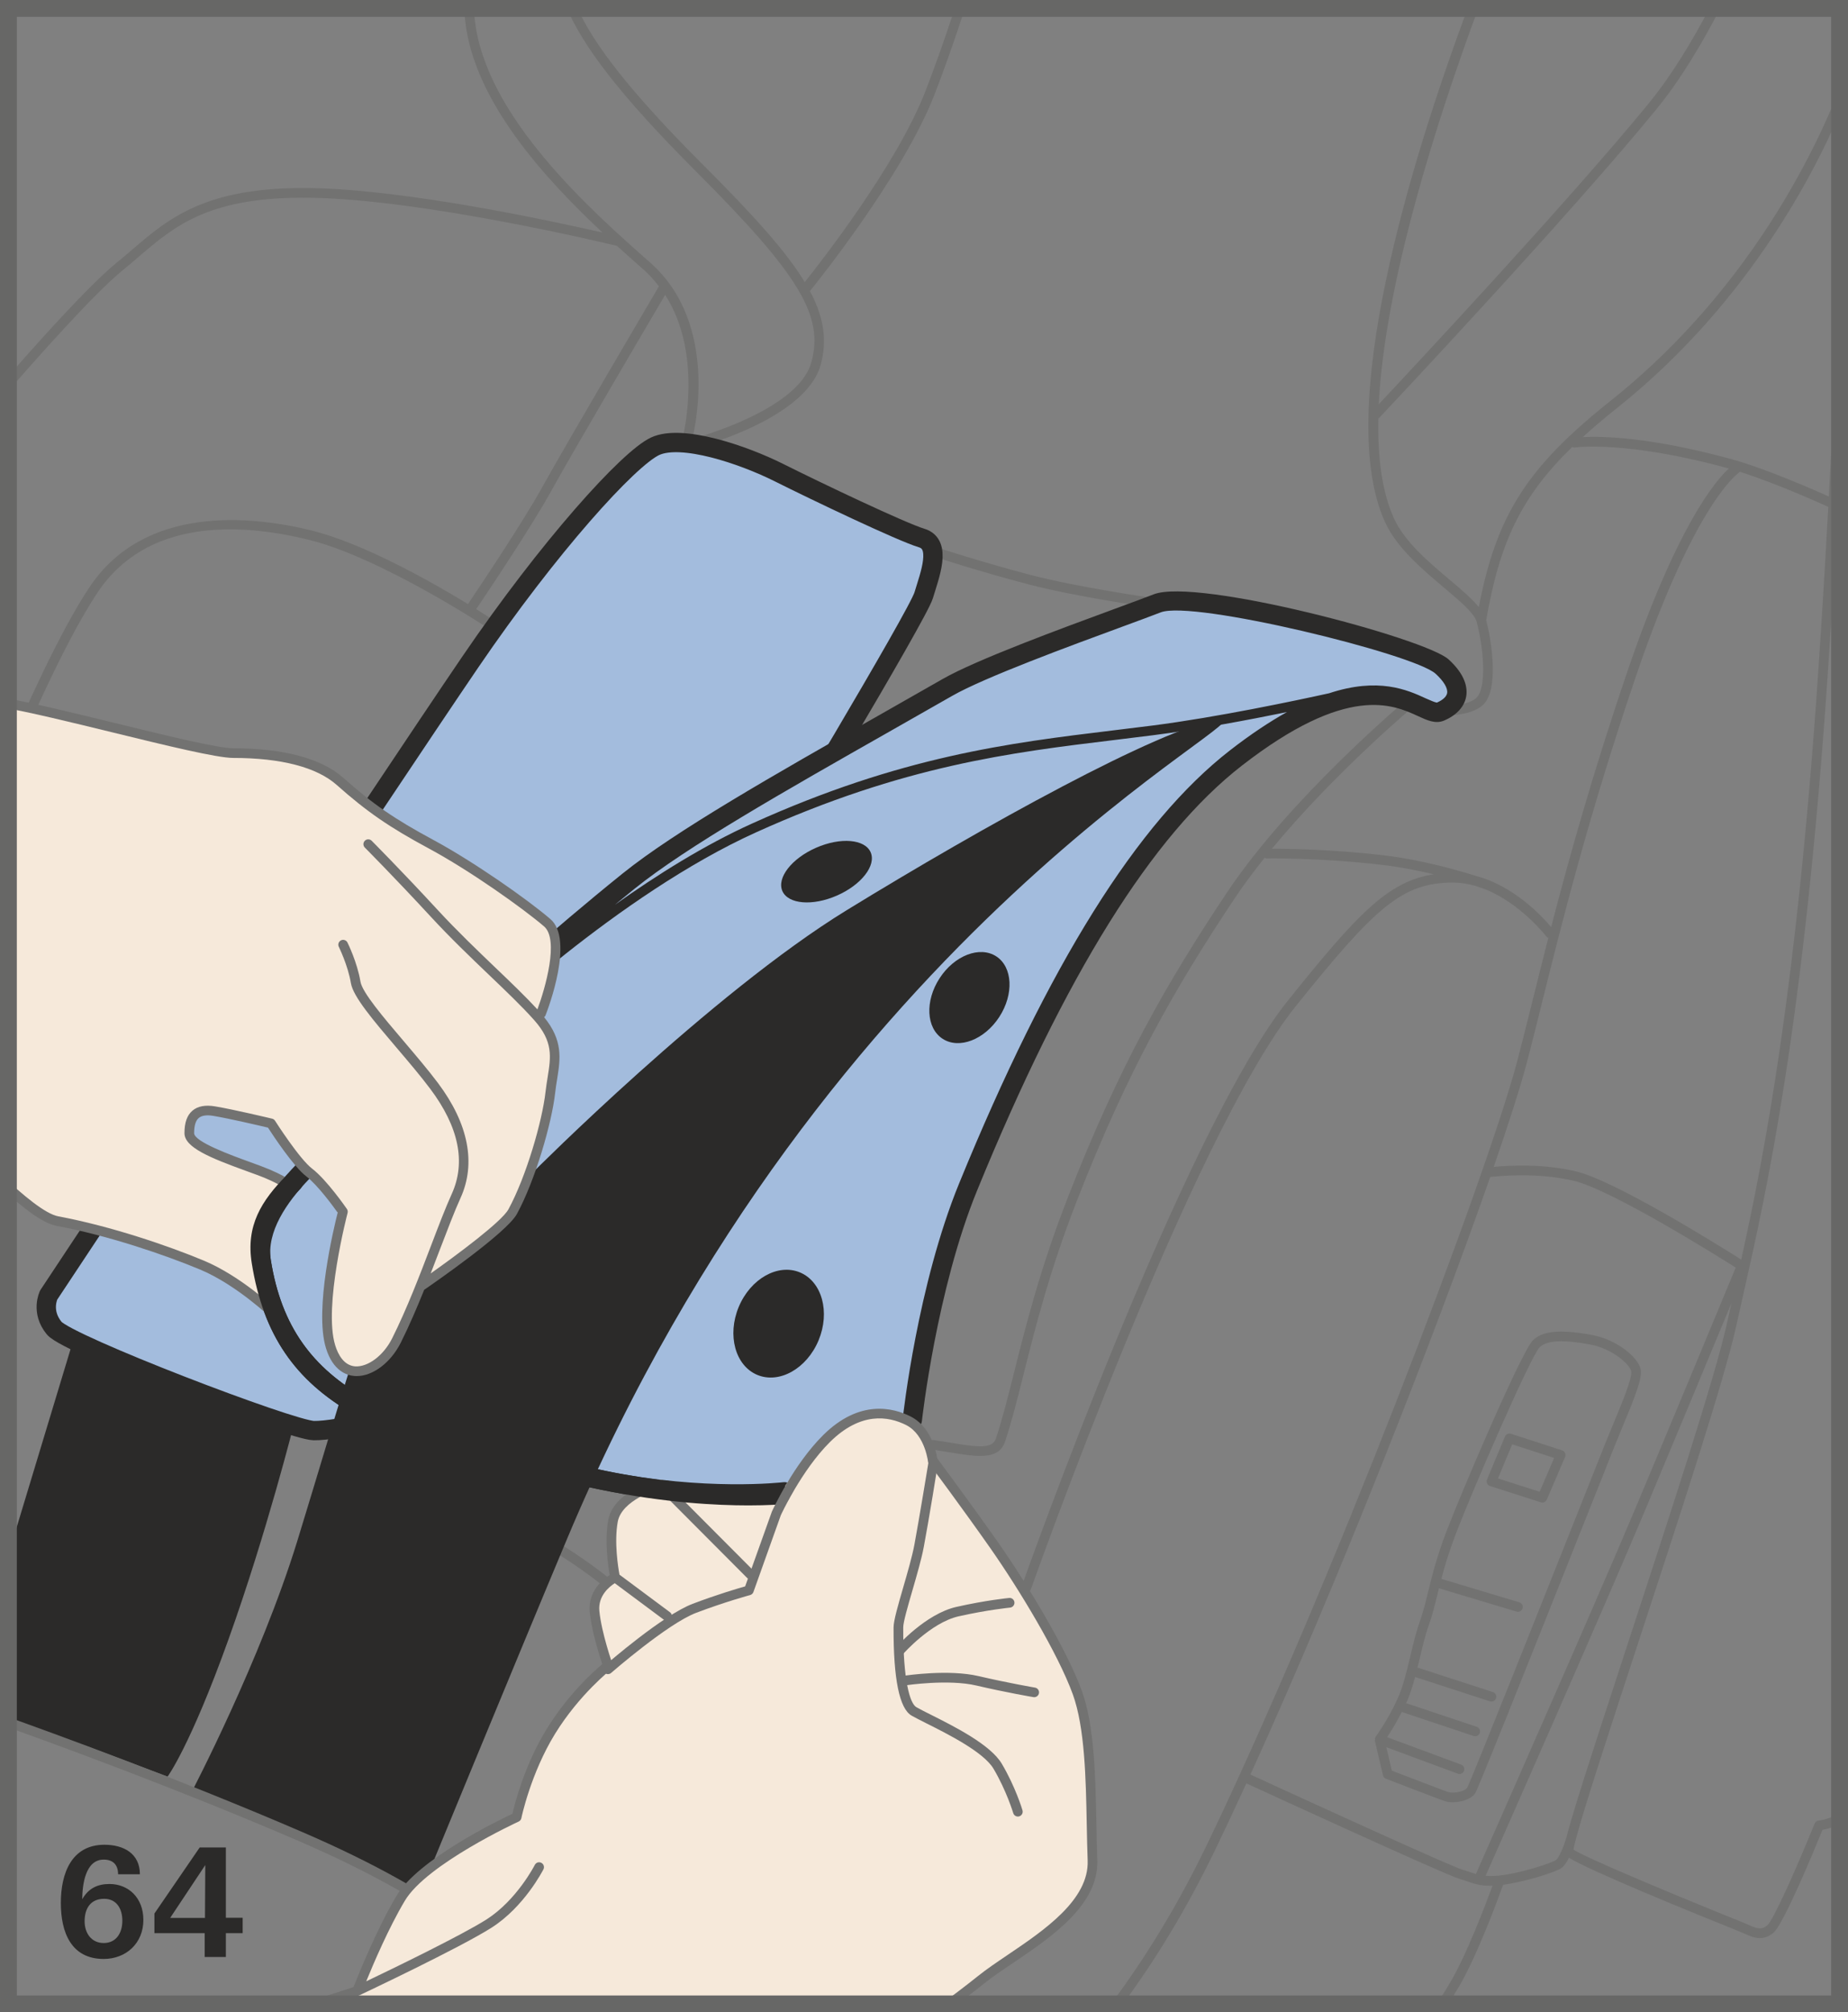<?xml version="1.0" encoding="UTF-8"?>
<!DOCTYPE svg PUBLIC "-//W3C//DTD SVG 1.1//EN" "http://www.w3.org/Graphics/SVG/1.1/DTD/svg11.dtd">
<!-- Creator: CorelDRAW 2017 -->
<svg xmlns="http://www.w3.org/2000/svg" xml:space="preserve" width="38.75mm" height="42.182mm" version="1.1" style="shape-rendering:geometricPrecision; text-rendering:geometricPrecision; image-rendering:optimizeQuality; fill-rule:evenodd; clip-rule:evenodd"
viewBox="0 0 31817.14 34635.18"
 xmlns:xlink="http://www.w3.org/1999/xlink">
 <rect x="0" y="0" width="31817.14" height="34635.18" fill="#808080" stroke="none"/>
 <defs>
  <style type="text/css">
   <![CDATA[
    .str1 {stroke:#676766;stroke-width:289.68;stroke-miterlimit:4}
    .str0 {stroke:#2B2A29;stroke-width:332.79;stroke-linecap:round;stroke-linejoin:round;stroke-miterlimit:10}
    .fil3 {fill:none;fill-rule:nonzero}
    .fil0 {fill:#727271;fill-rule:nonzero}
    .fil1 {fill:#2B2A29;fill-rule:nonzero}
    .fil4 {fill:#F6E9DA;fill-rule:nonzero}
    .fil2 {fill:#A3BCDD;fill-rule:nonzero}
   ]]>
  </style>
 </defs>
 <g id="Слой_x0020_1">
  <path class="fil0" d="M11194.4 4519.82c-993.18,-876.26 -2841.28,-2507.01 -3019.94,-4185.64 -6.73,-63.63 -12.56,-125.71 -17.82,-186.47l-167.34 0c5.67,66.34 12.07,134.16 19.46,203.87 147.47,1385.17 1364.56,2715.57 2364.8,3651.44 -855.08,-196.07 -3354.29,-736.92 -5013.21,-765.58 -1815,-30.95 -2458.57,522.54 -3083.09,1058.46 -86.95,74.14 -173.49,148.53 -263.9,221.53 -483.54,391.33 -1395.43,1411.2 -1981.77,2085.55l0 254.86c570.98,-659.9 1582.88,-1803.18 2086.29,-2210.93 91.55,-73.82 179.65,-150.01 268,-225.31 628.21,-538.79 1222.92,-1046.31 2971.34,-1017.9 1962.14,34.16 5115.68,791.93 5264.87,828.14 165.94,150.92 322.6,289.35 462.52,412.51 99.93,88.59 183.68,184.74 260.12,284.42 -55.92,94.67 -1617.7,2746.85 -1994.82,3431.88 -347.65,632.32 -1155.18,1831.51 -1293.04,2036.04 -653.5,-397.73 -1814.18,-1052.38 -2713.27,-1271.37 -1012.07,-245.91 -2851.46,-445.44 -3802.68,980.78 -510.06,764.76 -1113.47,2103.29 -1509.32,3038.01l0 430.9c375.73,-908.69 1073.24,-2515.06 1647.75,-3376.46 849.9,-1275.39 2440.1,-1199.77 3624.26,-910.99 1267.59,307.91 3143.35,1552.59 3162.24,1564.74 38.18,25.21 90.07,15.6 115.28,-23.15 25.21,-38.02 15.03,-90.15 -23.15,-115.28 -19.71,-13.06 -152.15,-100.83 -359.47,-229.99 149.68,-221.36 949.5,-1410.37 1297.64,-2043.02 347.89,-632.64 1711.88,-2952.2 1955.82,-3366.11 657.52,1022.74 311.93,2413.16 307.58,2429.34 -11.58,44.01 15.11,89.83 59.69,101.4 6.9,2.05 13.88,2.63 20.86,2.63 37.03,0 70.94,-24.96 80.55,-62.57 20.53,-79.07 489.78,-1953.52 -726.25,-3025.77z"/>
  <path class="fil0" d="M16086.83 1634.28c175.14,-448.8 357.91,-975.28 526.23,-1486.57l-175.38 0c-162.74,492.16 -337.88,995.32 -506.12,1426.06 -496.76,1274.49 -1817.88,2958.61 -2076.03,3281.87 -329.34,-543.72 -906.31,-1173.98 -1746.03,-2013.71 -1297.39,-1297.39 -1883.15,-2084.65 -2165.28,-2694.22l-182.44 0c278.43,638.06 870.35,1452.25 2230.14,2811.8 1775.26,1775.35 2199.68,2480.66 1975.2,3282.12 -229.74,819.44 -1985.63,1293.62 -2003.28,1298.3 -44.34,11.58 -70.7,57.31 -58.87,102.22 9.28,36.78 43.52,61.66 80.3,61.66 6.65,0 13.55,-0.82 20.86,-2.87 76.11,-19.95 1865.99,-503.73 2121.43,-1414.73 118.15,-421.71 59.36,-821.41 -182.77,-1275.88 88.92,-109.53 1596.92,-1978.73 2142.04,-3376.05z"/>
  <path class="fil0" d="M16038.05 9480.06c-14.2,43.76 9.85,90.65 53.29,104.85 7.8,2.87 814.51,264.14 1613.67,472.45 800.64,209.38 2028.49,385.83 2040.97,387.3 4.02,0.82 7.8,1.15 11.58,1.15 41.14,0 76.44,-29.89 82.27,-71.27 6.4,-45.82 -24.88,-87.53 -70.37,-94.18 -12.15,-1.97 -1231.05,-176.94 -2022.41,-383.53 -793.99,-207.32 -1596.35,-467.77 -1604.48,-470.4 -43.44,-13.55 -90.65,10.18 -104.52,53.62z"/>
  <path class="fil0" d="M31817.14 31075.04c-196.24,229.99 -501.6,260.04 -504.97,260.28 -31.28,2.96 -58.21,22.91 -69.79,51.89 -323.84,799.49 -717.22,1673.61 -815.99,1752.77 -102.55,81.62 -177.27,54.44 -321.86,-9.85 -27.75,-12.81 -56.41,-25.54 -86.3,-37.36 -1041.87,-418.59 -2719.59,-1115.2 -2927,-1257.49 2.87,-26.93 13.3,-72.09 27.26,-127.68 1.72,-6.65 4.6,-14.78 6.08,-20.03 0.25,-1.4 -0.57,-2.87 -0.33,-4.35 129.48,-504.56 607.44,-1962.39 1072.01,-3380.32 700.14,-2135.64 1493.55,-4556.35 1697.75,-5485 35.64,-162.49 74.39,-333.36 115.53,-515.56 392.56,-1733.06 1049.18,-4633.7 1461.94,-10742.89 150.34,-2217.99 262.66,-4456.26 345.68,-6457.66l0 -4902.36c-8.13,307.66 -17.41,642.33 -27.92,1000.57 -194.1,572.95 -1285.82,3492.15 -4060.42,5699.06 -1429.18,1137.2 -1964.2,1961.9 -2267.5,3550.36 -112.65,-138.43 -284.42,-287.63 -491.83,-462.02 -366.7,-308.73 -782.66,-659.25 -967.15,-1060.68 -207.41,-451.6 -284.42,-1047.46 -271.12,-1725.51 3.2,-2.63 8.13,-1.23 11,-4.68 32.43,-34.16 3254.28,-3454.21 4778.54,-5318.73 411.53,-503.73 784.38,-1129.4 1095.32,-1730.1l-187.21 0c-297.97,567.86 -650.3,1151.57 -1037.03,1624.92 -1356.51,1659.49 -4061.9,4554.38 -4653.41,5184.98 104.93,-2107.64 1012.31,-4918.78 1712.37,-6809.9l-184.17 0c-970.6,2615.64 -2303.8,6917.87 -1415.55,8848.49 200.18,435.34 650.3,814.27 1010.92,1118.4 268.25,225.63 521.39,438.87 561.13,585.43 118.15,433.04 183.35,1151.08 -9.28,1316.2 -178.42,152.64 -619.34,141.31 -774.86,123.98 -44.91,-5.25 -86.62,28.08 -91.55,73.57 -5.5,46.06 27.51,87.2 73.32,92.37 9.52,0.9 97.54,10.43 218.41,10.43 207.9,0 512.93,-27.83 683.31,-174.07 303.55,-260.69 149.11,-1150.26 65.69,-1466.87 231.22,-1337.05 602.26,-2129.81 1481.07,-2982.58 13.3,5.17 26.6,12.15 41.38,9.85 8.13,-1.72 869.28,-128.66 2645.2,357.99 2.87,0.9 6.65,1.72 9.85,2.63 -233.19,213.15 -894.16,992.61 -1748.66,3499.05 -591.18,1735.11 -999.09,3194.42 -1310.45,4393.62 -156.99,-186.55 -641.84,-706.79 -1284.67,-876.83 -322.69,-102.22 -952.95,-283.03 -1613.92,-360.04 -861.48,-100.5 -1639.54,-111.83 -1908.03,-112.08 1084.24,-1313.32 2434.02,-2445.35 2450.52,-2458.98 35.06,-29.23 39.99,-81.94 10.76,-117 -29.89,-35.64 -82.27,-40.23 -117.33,-10.43 -20.28,16.5 -2018.63,1690.2 -3121.92,3345.01 -1028.32,1543.06 -1845.47,2959.18 -2738.23,5248.04 -473.27,1212.82 -720.91,2199.68 -919.94,2992.52 -110.03,438.21 -204.78,816.57 -316.28,1151.65 -60.84,182.77 -308.81,151.24 -776.33,73.9 -93.85,-15.68 -193.45,-31.86 -297.72,-46.64 -45.16,-7.55 -87.77,24.88 -94.18,70.7 -6.32,45.16 25.54,87.45 70.7,93.85 103.13,15.03 201.66,30.71 294.28,46.06 198.7,32.68 380.08,62.81 531.82,62.81 211.76,0 366.2,-58.54 429.02,-248.21 113.56,-340.91 209.13,-722.14 320.06,-1163.89 197.88,-788.4 444.04,-1769.27 913.29,-2972.49 887.51,-2274.4 1699.48,-3682.15 2722.22,-5215.93 155.27,-233.11 330.24,-466.05 513.34,-695.46 9.52,3.78 16.75,11.91 27.75,11.91l1.15 0c9.28,-1.15 934.15,-12.73 1985.63,110.35 316.94,36.78 625.99,98.2 897.36,162.82 -793.91,117.83 -1331.8,705.31 -2504.96,2165.2 -1810.98,2251.49 -4559.8,10004.24 -4587.06,10082.16 -15.35,43.19 7.23,90.65 50.74,105.76 8.95,3.45 18.47,4.93 27.51,4.93 34.49,0 66.34,-21.18 78.5,-55.67 27.51,-77.35 2766.56,-7803.41 4559.8,-10033.23 1365.46,-1698.82 1826.58,-2126.69 2707.44,-2126.69 128.01,0 251.74,20.61 370.47,53.29 79.07,25.54 136.71,44.91 169.47,56.24 622.79,244.44 1064.78,816.57 1070.61,823.79 7.23,10.43 19.38,12.15 29.81,17.32 -104.61,407.83 -198.13,784.13 -283.6,1128 -92.7,371.05 -174.89,701.78 -250.84,990.64 -530.67,2007.63 -3249.68,9147.69 -5347.96,13499.59 -612.86,1271.2 -1251.49,2215.78 -1723.78,2830.27l208.97 0c469.66,-623.04 1079.4,-1543.72 1664.83,-2758.18 174.07,-360.62 352.57,-742.09 533.29,-1136.63 292.55,134.66 3429.01,1575.49 3671.15,1644.38 54.44,15.35 99.93,31.28 141.97,45.49 114.71,39.41 210.85,72.17 380.33,72.17 12.97,0 30.95,-2.05 45.16,-2.63 -115.28,314.23 -443.8,1181.79 -721.81,1654.48 -92.45,157.4 -197.88,322.93 -302.57,480.91l199.36 0c85.89,-131.78 170.62,-266.69 246.82,-396.25 316.03,-537.07 679.04,-1526.8 760.08,-1753.34 359.47,-46.06 887.84,-210.61 1001.39,-286.48 49.26,-33.01 94.1,-102.22 132.11,-178.18 374.74,230.89 2146.64,952.13 2943.5,1272.19 27.75,11 54.11,22.33 79.89,34.24 81.7,36.21 169.47,75.87 264.22,75.87 72.09,0 148.86,-23.15 229.66,-87.77 174.15,-139.34 702.44,-1417.6 848.18,-1775.59 88.02,-15.19 271.78,-60.92 438.62,-189.83l0 -229.25zm-4567.19 -23551.46c175.88,-160.19 367.27,-323.26 582.23,-493.88 2348.87,-1868.05 3508.41,-4242.95 3940.79,-5313.48 -57.89,1874.94 -148.53,4286.63 -285.57,6830.18 -219.56,-99.35 -1072.01,-477.71 -1687.57,-646.27 -1390.34,-380.33 -2219.96,-393.96 -2549.87,-376.55zm-965.43 10778.28c76.44,-289.43 158.72,-620.49 251.42,-993.02 343.54,-1381.64 814.27,-3273.74 1638.31,-5692.98 1017.32,-2982.91 1755.97,-3473.59 1766.64,-3480.82 6.08,-3.45 6.65,-11 11.58,-15.6 674.11,213.15 1509.73,598.08 1519,602.76 2.05,0.57 4.02,0.25 6.08,1.15 -50.66,932.42 -107.48,1880.2 -171.77,2825.02 -368.99,5458.97 -932.09,8345.98 -1326.95,10131.51 -335.99,-212.66 -2158.79,-1354.79 -2844.4,-1518.18 -576.73,-137.29 -1165.36,-101.9 -1417.03,-77.02 262.09,-759.17 459.97,-1377.04 567.12,-1782.82zm-1108.54 13877.29c-195.17,-55.59 -2675.01,-1188.76 -3647.33,-1636.01 1512.85,-3318.65 3196.39,-7614.89 4128.49,-10284.97 170.62,-19.71 823.22,-81.12 1438.7,65.44 646.52,154.12 2440.1,1273.66 2788.32,1493.55 -165.12,398.23 -1059.61,2554.8 -1724.69,4138.67 -691.35,1646.68 -2552.42,5854.32 -2748.82,6298.61 -27.51,-8.13 -54.77,-17.41 -84.33,-27.18 -44.58,-15.35 -92.7,-31.28 -150.34,-48.12zm1612.85 -164.55c-83.42,55.59 -621.64,231.13 -978.48,267.1 -99.02,9.85 -169.72,8.95 -232.04,4.02 267.43,-603.33 2058.37,-4655.71 2734.7,-6265.93 508.09,-1210.19 1150.26,-2754.08 1498.39,-3593.47 -27.18,121.03 -55.01,243.53 -79.65,355.69 -202.48,920.19 -994.66,3336.88 -1693.32,5469.07 -703.59,2145.16 -980.78,3015.59 -1072.33,3386.97 0,0.9 -0.57,0.9 -0.9,1.48 -46.88,155.51 -128.58,343.21 -176.37,375.07z"/>
  <path class="fil0" d="M9289.74 26357.18c-40.56,-22.33 -90.98,-8.38 -113.88,31.61 -22.83,39.9 -8.38,90.89 31.04,113.8 10.67,5.83 1036.12,592.08 1522.45,1107.97 576.15,612.04 994.09,1750.39 998.19,1761.96 12.15,33.58 44.01,54.77 78.17,54.77 9.28,0 19.13,-1.48 28.08,-4.6 43.44,-16.26 65.77,-64.04 50.17,-107.48 -17.74,-47.79 -433.37,-1181.87 -1033.58,-1819.36 -503.98,-533.87 -1517.77,-1114.37 -1560.63,-1138.68z"/>
  <path class="fil0" d="M27530.92 25562.62l257.49 -646.77c47.54,-118.81 97.96,-240.99 148.04,-361.52 212.91,-510.63 341.49,-831.59 311.11,-984.23 -41.46,-210.85 -415.96,-515.89 -836.52,-592.66 -220.71,-40.23 -389.36,-59.12 -530.42,-59.12 -227.36,0 -387.55,49.84 -490.1,152.39 -198.37,198.13 -1242.3,2642.82 -1489.69,3294.6 -168.9,444.04 -251.17,779.78 -317.18,1050.33 -44.91,184.17 -84.33,343.46 -139.34,495.28 -61.99,171.77 -109.2,370.23 -159.29,580.51 -62.57,263.57 -127.19,535.84 -223.33,747.84 -168.57,372.28 -374.25,648.57 -376.3,651.2 -2.55,3.2 -0.25,7.8 -2.55,11.58 -2.05,3.78 -7.31,4.93 -9.03,9.52 -3.45,9.85 1.15,18.88 1.15,28.74 0,6.9 -5.75,12.73 -4.02,19.38l140.49 597.01c6.08,26.6 25.21,48.94 50.99,58.46 37.36,14.53 913.29,352.24 1019.29,387.88 34.73,11 77.35,17.08 126.61,17.08 106.25,0 307.33,-32.68 389.6,-155.27 44.58,-67.16 662.7,-1603.82 2133.01,-5302.23zm-2522.61 5290.98c-30.13,0 -57.07,-3.2 -73.9,-9.03 -89.5,-29.81 -792.76,-300.35 -971.18,-368.99l-94.51 -403.23 1230.8 455.95c9.85,3.78 19.13,5.25 28.98,5.25 33.58,0 65.44,-20.86 77.92,-54.52 15.93,-43.11 -6.4,-90.89 -48.94,-106.82l-1275.72 -472.45c60.27,-88.92 154.69,-240.17 253.22,-433.61l1237.37 413.33c8.7,2.63 17.41,4.35 26.36,4.35 34.81,0 67.25,-22.33 79.07,-57.39 14.53,-43.44 -9.28,-90.65 -52.71,-105.43l-1215.37 -406.11c0.82,-2.05 2.55,-4.35 3.45,-6.65 60.84,-133.84 108.05,-286.48 150.34,-444.04l1289.59 418.59c8.62,2.55 17.32,4.02 25.45,4.02 35.31,0 67.82,-22.58 79.4,-57.97 14.2,-43.68 -9.85,-90.65 -53.29,-105.1l-1296.82 -420.89c-0.9,-0.33 -1.48,0.33 -2.63,0.33 13.88,-57.72 28.08,-115.61 41.71,-172.67 48.94,-205.68 94.75,-399.7 154.12,-562.52 57.89,-160.44 98.2,-323.26 144.26,-512.68 8.95,-37.93 19.62,-78.82 29.23,-118.48l1335.9 401.43c8.13,2.63 15.93,3.53 24.06,3.53 35.88,0 68.89,-23.15 79.65,-59.12 13.3,-44.34 -11.91,-90.98 -55.59,-103.95l-1342.31 -403.56c55.92,-212.82 126.53,-452.99 239.51,-750.8 292.88,-769.85 1296.82,-3079.64 1452.66,-3236.05 68.64,-68.31 193.53,-103.13 372.2,-103.13 130.96,0 289.68,17.98 500.29,56.49 373.67,68.07 679.53,339.52 703.26,460.87 22.33,110.93 -156.99,541.91 -300.93,887.84 -50.41,121.03 -101.65,244.44 -149.44,363.74l-257.57 647.1c-558.17,1403.72 -2040.64,5133.66 -2117.08,5270.94 -29.23,44.09 -143.94,81.45 -250.84,81.45z"/>
  <path class="fil0" d="M26895.81 24963.31l-882.01 -285.9c-40.81,-11.91 -85.72,7.47 -102.55,46.88l-309.06 741.27c-8.95,22.01 -8.38,46.06 1.15,67.16 9.85,21.18 28.08,37.36 50.17,44.34l875.93 280.65c8.38,2.38 17.08,3.78 25.45,3.78 32.43,0 62.89,-19.13 76.44,-50.41l315.21 -735.44c9.52,-21.68 8.95,-45.98 -0.66,-67.16 -10.1,-21.43 -28.08,-37.36 -50.09,-45.16zm-387.55 712.54l-717.46 -229.74 244.76 -586.83 722.06 234.67 -249.36 581.9z"/>
  <path class="fil1" d="M1266.52 23049.61l-1234.91 4081.6 0 2444.28 1455.86 478.36 1397.65 524.26c0,0 386.65,-516.46 1047.7,-2358.73 660.97,-1842.51 1136.63,-3743.81 1136.63,-3743.81l-3802.93 -1425.98z"/>
  <path class="fil2" d="M13220.42 14880.57c0,0 2578.86,-4285.81 2683.38,-4636.66 105.18,-351.01 315.21,-878.23 -35.31,-983.33 -350.19,-105.43 -1821.41,-807.62 -2451.67,-1123.32 -630.59,-316.28 -1682.07,-667.38 -2136.79,-456.77 -455.7,210.85 -1828.39,1724.6 -3188.59,3721.81 -1506.28,2212.16 -7252.79,10886.33 -7252.79,10886.33 0,0 -142.21,285.82 95.57,572.05 237.21,285.33 4076.35,1753.92 4468.01,1762.29 377.12,7.8 1663.51,-238.36 2138.84,-809.92 475.65,-571.47 5679.35,-8932.48 5679.35,-8932.48z"/>
  <path class="fil3 str0" d="M13220.42 14880.57c0,0 2578.86,-4285.81 2683.38,-4636.66 105.18,-351.01 315.21,-878.23 -35.31,-983.33 -350.19,-105.43 -1821.41,-807.62 -2451.67,-1123.32 -630.59,-316.28 -1682.07,-667.38 -2136.79,-456.77 -455.7,210.85 -1828.39,1724.6 -3188.59,3721.81 -1506.28,2212.16 -7252.79,10886.33 -7252.79,10886.33 0,0 -142.21,285.82 95.57,572.05 237.21,285.33 4076.35,1753.92 4468.01,1762.29 377.12,7.8 1663.51,-238.36 2138.84,-809.92 475.65,-571.47 5679.35,-8932.48 5679.35,-8932.48z"/>
  <path class="fil2" d="M4498.88 21716.58c380.33,2381.88 2186.05,3001.22 5894.31,3763.6 1760.24,361.77 3110.02,196.98 3110.02,196.98 0,0 675.83,-909.27 1195.17,-1235.73 415.63,-261.27 1008.62,0 1008.62,0 0,0 532.97,-3105.75 1388.04,-4963.94 1225.8,-2661.05 1996.3,-4048.84 3612.93,-5811.71 2125.78,-2317.84 4088.5,-1416.7 4088.5,-1416.7 0,0 417.69,-425.24 32.19,-776.33 -385.25,-351.01 -4273.33,-1334.18 -4904.49,-1088.26 -630.59,246 -2877.24,1026.27 -3612.68,1447.73 -2149.6,1231.05 -4401.99,2457.83 -5490.5,3334.34 -2490.51,2006.15 -4824.85,4334.99 -4824.85,4334.99 0,0 -1671.89,1121.6 -1497.25,2215.04z"/>
  <path class="fil1" d="M24940.48 11349.42c-399.7,-364.15 -4336.47,-1410.13 -5076.84,-1120.12 -145.74,56.49 -378.36,142.21 -659,245.59 -955.33,351.1 -2398.96,882.34 -2976.02,1212.49 -362.59,207.41 -728.14,415.39 -1090.81,621.4 -1802.52,1023.64 -3505.78,1990.8 -4421.12,2727.97 -2468.42,1988.25 -4814.42,4323.17 -4812.94,4326.37 -72.17,48.12 -1758.51,1194.59 -1568.84,2379.83 395.68,2480.41 2227.52,3119.62 6024.94,3900.56 936.77,192.63 1753.34,238.69 2322.19,238.69 505.21,0 814.84,-36.46 841.2,-39.66 91.22,-11 156.17,-94.42 145.09,-185.98 -11.58,-90.98 -96.15,-159.04 -185.07,-144.84 -13.63,0.9 -1347.15,156.17 -3056.48,-195.25 -3643.89,-748.99 -5400.43,-1350.68 -5763.68,-3626.23 -155.51,-974.95 1410.13,-2039.49 1450.36,-2070.44 13.63,-13.63 828.97,-824.12 1995.15,-1890.38 15.11,12.23 31.86,21.43 50.41,21.43 20.86,0 41.71,-7.8 57.97,-23.15 23.73,-23.15 2418.66,-2325.06 4801.12,-3402.08 2544.95,-1149.93 4388.03,-1373.51 6170.28,-1589.04 224.81,-27.26 448.97,-54.44 674.93,-83.42 760.32,-97.63 1631.98,-261.84 2294.11,-397.16 -294.03,163.72 -619.26,378.03 -981.11,659 -1591.92,1236.55 -3117.57,3674.68 -4662.6,7452.4 -715.16,1747.51 -961.65,3962.79 -972.08,4056.4 -9.61,91.55 55.59,173.17 147.38,183.59 91.55,8.7 173.25,-56.41 183.35,-147.96 2.38,-22.01 251.74,-2261.43 949.25,-3966.08 1522.45,-3722.13 3013.87,-6115.02 4558.65,-7315.03 1818.45,-1412.67 2607.51,-1048.61 3031.27,-854.25 162.49,75.05 302.16,139.34 448.72,79.15 216.03,-90.73 352.49,-238.69 383.2,-417.11 24.3,-142.54 -8.38,-368.5 -302.98,-636.67zm-201.33 743.82c-37.93,-5.5 -121.03,-40.89 -188.85,-71.84 -317.18,-146.56 -815.42,-370.47 -1666.96,-89.25 -572.13,126.04 -1927.99,413.09 -3041.46,555.63 -225.39,28.9 -449.3,55.92 -673.45,83.09 -1794.72,217.59 -3650.86,442.32 -6218.72,1603 -819.77,369.9 -1637.16,882.91 -2363.65,1399.37 112.73,-92.45 225.72,-185.15 339.19,-276.62 894.49,-720.42 2585.84,-1680.92 4377.11,-2698.24 362.59,-205.93 728.47,-413.33 1091.38,-621.31 552.67,-316.61 2038.09,-863.2 2925.6,-1189.34 283.27,-103.95 517.94,-190.9 665.08,-247.97 554.64,-215.21 4357,713.77 4732.72,1056.41 140.16,128.34 212.58,249.45 198.46,333.11 -14.53,83.75 -121.44,139.91 -176.45,163.97z"/>
  <path class="fil1" d="M7293.35 20331.42c-671.73,1010.59 -1454.14,3855.89 -2176.28,6196.63 -635.19,2058.62 -1820.51,4320.87 -1820.51,4320.87l2006.81 863.53 1895.22 963.38c0,0 1710.73,-4155.17 2566.38,-6193.76 4451.83,-10605.36 12226.59,-14245.22 11228.07,-14102.43 -999.01,143.11 -4088.5,1857.86 -6417.34,3287.37 -2329.5,1428.85 -5399.03,4509.96 -5399.03,4509.96l-1883.32 154.45z"/>
  <path class="fil1" d="M14093.24 23070.3c-203.38,486.66 -675.83,752.52 -1055.58,593.81 -378.52,-159.04 -521.63,-682.48 -318.91,-1169.96 203.38,-486.57 675.83,-752.19 1055.26,-593.23 379.18,159.04 521.96,682.48 319.24,1169.39z"/>
  <path class="fil1" d="M14990.02 14669.06c99.35,227.36 -159.95,561.05 -580.18,744.97 -419.49,184.25 -839.8,149.44 -939.73,-77.92 -98.78,-227.36 160.52,-560.8 580.26,-744.72 419.98,-184.17 840.3,-149.44 939.65,77.67z"/>
  <path class="fil1" d="M17204.24 17504.18c-255.44,391.9 -691.68,559.65 -975.53,374.82 -283.27,-184.5 -306.18,-651.45 -50.74,-1043.02 254.62,-391.66 691.43,-559.4 975.04,-375.15 282.7,184.5 305.85,651.78 51.24,1043.35z"/>
  <path class="fil0" d="M8544.11 33575.9c-27.51,-36.46 -703.91,-907.21 -3346.74,-2046.71 -2099.1,-904.83 -4265.2,-1693.4 -5165.76,-2013.54l0 176.61c929.71,331.14 3047.2,1105.01 5099.99,1989.9 2591.91,1117.17 3272.59,1985.3 3279.82,1994.25 16.26,21.43 41.14,32.76 66.1,32.76 17.65,0 34.98,-5.5 50.66,-16.83 35.88,-27.51 43.44,-79.65 15.93,-116.43z"/>
  <path class="fil4" d="M31.61 12091.11l37.85 6.08c972.98,162.25 3459.72,864.93 3945.72,864.93 486.98,0 1352.16,54.19 1838.24,486.66 486.57,432.46 864.93,702.68 1567.94,1081.28 702.68,378.03 1621.48,1026.85 1999.75,1351.59 378.93,324.41 -107.73,1567.28 -107.73,1567.28 0,0 194.93,355.45 194.93,667.7 0,311.35 -275.14,2163.47 -586.83,2603.49 -311.93,440.51 -1632.56,1338.78 -1632.56,1338.78 0,0 -311.35,678.95 -384.68,862.63 -73.57,183.35 -642.42,972.08 -972.08,605.06 -330.49,-366.7 -312.26,-1265.78 -202.15,-1705.8 110.35,-440.02 110.35,-879.95 110.35,-879.95l-218.41 -539.94c0,0 -437.97,-403.81 -580.18,-532.97 -103.46,-94.18 -295.18,-480.25 -423.19,-517.36 -128.66,-36.78 -631.17,-207.41 -831.92,-207.41 -202.15,0 -734.29,0 -551.19,330.24 183.92,330.24 623.86,458.25 844.32,513.59 219.56,55.34 415.96,175.22 678.38,311.68 115.61,60.51 181.38,135.56 181.38,135.56 0,0 -384.1,508.58 -457.67,783.48 -72.99,275.47 330.73,1483.12 330.73,1483.12 0,0 -1100.09,-1008.04 -2200.26,-1283.52 -1100.09,-274.9 -1632.48,-311.93 -1870.59,-513.83 -91.71,-77.26 -372.28,-330.16 -710.15,-635.27l0 -8177.09z"/>
  <path class="fil0" d="M9390.89 17479.22c52.14,-132.69 496.18,-1308.15 84.65,-1660.97 -409.64,-351.34 -1337.71,-996.96 -2014.61,-1361.68 -667.95,-359.47 -1045.4,-619.26 -1552.34,-1070.53 -373.35,-331.72 -1028,-506.94 -1893.5,-506.94 -260.12,0 -1166.76,-221.61 -2043.51,-436.24 -714.59,-174.64 -1453.48,-355.12 -1888.57,-427.78l-51.4 -8.21 0 168.73 23.89 3.94c428.69,71.27 1164.71,251.17 1876.42,424.99 926.84,226.78 1803.1,440.84 2083.17,440.84 824.12,0 1440.84,160.77 1782.9,465.8 518.19,459.97 903.11,725.84 1584.12,1091.96 729.37,393.13 1636.34,1042.78 1984.8,1341.73 263.57,225.06 19.38,1069.46 -114.13,1428.6 -202.23,-219.23 -451.6,-459.07 -716.97,-712.29 -311.93,-299.2 -666.47,-637.82 -999.26,-998.44 -642.5,-696.03 -1132.6,-1186.71 -1137.53,-1191.97 -32.76,-32.43 -85.15,-32.43 -117.58,0 -32.76,32.43 -32.76,85.15 0,117.58 4.6,5.25 492.98,494.21 1132.85,1187.04 336.32,364.73 692.58,705.31 1006.57,1005.74 292.8,279.83 569.17,544.21 776.58,777.16 329.01,370.47 287.87,627.64 231.13,983.41 -12.73,79.32 -26.03,162.16 -35.88,249.36 -56.49,506.36 -333.11,1462.18 -639.3,2023.89 -115.03,211.1 -880.04,779.45 -1338.28,1103.29 57.07,-145.99 112.73,-290.5 165.12,-429.59 125.46,-327.61 243.37,-636.91 349.04,-870.1 270.3,-594.38 136.14,-1277.69 -387.22,-1976.1 -172.92,-230.23 -385.25,-479.35 -590.03,-720.66 -351.67,-413 -715.25,-839.72 -746.2,-1027.09 -55.59,-332.54 -216.68,-658.1 -223.58,-672.3 -20.28,-40.89 -71.02,-57.97 -111.26,-37.11 -41.46,20.61 -57.97,70.37 -37.36,111.5 1.15,3.2 156.66,317.51 207.98,625.42 39.08,232.61 383.77,637.82 783.48,1107.64 203.38,238.94 414.24,486.33 583.71,712.54 491.83,656.13 616.06,1264.39 368.99,1807.2 -107.73,237.79 -226.78,549.8 -352.82,880.04 -194.93,510.96 -415.96,1089.99 -672.55,1603.82 -149.44,298.96 -417.44,497.66 -638.39,484.03 -196.16,-16.5 -294.93,-206.58 -342.97,-362.67 -206.83,-671.97 209.38,-2261.92 213.15,-2278.18 6.4,-23.48 2.05,-48.36 -11.82,-68.4 -13.96,-20.2 -344.44,-498.73 -597.58,-693.16 -218.16,-165.04 -635.27,-818.21 -639.3,-824.94 -11.58,-18.23 -29.81,-30.95 -51.24,-36.21 -26.36,-6.32 -656.13,-156.99 -979.39,-211.1 -169.47,-28.98 -300.35,-3.78 -390.75,72.67 -93.28,79.07 -138.19,205.35 -138.19,387.88 0,246.16 440.92,424.91 1063.38,650.87 131.46,47.79 250.84,90.65 338.04,128.01 252.89,108.3 317.76,167.17 330.81,181.05 11,30.13 39.33,52.39 73.24,53.86 47.54,0.57 85.15,-33.01 87.2,-79.07 3.2,-61.42 -44.91,-145.99 -425.49,-308.48 -89.83,-38.26 -212.09,-83.18 -347.07,-131.78 -309.63,-112.41 -953.85,-345.84 -953.85,-494.46 0,-128.34 26.69,-216.11 79.65,-261.02 51.32,-43.68 137.04,-55.92 255.19,-35.64 276.62,46.39 801.54,169.47 936.53,201.33 86.05,132.69 444.29,675.51 659.82,839.15 198.13,151.82 463.42,516.22 540.52,624.52 -64.87,254.62 -407.01,1666.39 -201.9,2331.79 120.78,392.48 357.99,468.92 488.63,479.68 13.38,0.82 27.26,1.4 40.89,1.4 279.25,0 586.83,-231.13 759.75,-576.73 145.74,-291.65 278.68,-602.76 402.91,-910.33 1.15,-0.9 2.63,-0.57 3.78,-1.15 144.26,-99.1 1413.58,-975.61 1591.67,-1301.75 315.21,-578.78 600.21,-1562.77 658.67,-2084.98 9.28,-84.9 22.33,-164.87 34.81,-241.32 56.16,-353.07 100.5,-661.3 -225.06,-1061 8.95,-8.38 18.23,-16.5 22.83,-28.08z"/>
  <path class="fil0" d="M3507.59 21696.63c-618.11,-257.49 -1600.04,-592.33 -2504.06,-761.47 -226.7,-42.86 -607.36,-363.17 -971.92,-704.82l0 226.37c384.68,352.49 703.83,597.17 941.45,642.09 891.29,166.84 1860.49,497.66 2469.98,751.37 626.24,260.94 1217.67,828.14 1223.82,833.65 15.93,15.93 36.78,23.48 57.64,23.48 22.01,0 43.44,-8.7 59.94,-25.21 31.86,-33.34 30.71,-85.8 -2.3,-117.66 -24.96,-23.98 -619.01,-594.38 -1274.57,-867.8z"/>
  <path class="fil4" d="M16240.45 34589.44c232.45,-181.87 462.76,-363.41 648,-512.36 626.57,-504.31 1956.64,-1123 1921.01,-2058.62 -35.64,-936.45 8.46,-2144.92 -261.27,-2887.01 -270.79,-741.52 -968.88,-1875.27 -1434.92,-2540.6 -466.13,-664.75 -1048.28,-1446.83 -1048.28,-1446.83 0,0 -37.11,-545.77 -426.39,-742.42 -389.93,-196.65 -897.36,-198.7 -1407.5,306.43 -509.48,504.64 -765,951.88 -765,951.88l-1569.09 -37.11 -485.42 -112.65c0,0 -776.33,236.64 -856.8,665.08 -79.4,428.69 34.73,974.95 34.73,974.95 0,0 -390.43,193.53 -353.39,583.71 37.69,389.52 230.56,936.69 230.56,936.69 0,0 -548.32,426.39 -980.46,1127.1 -432.22,699.81 -591.51,1479.02 -591.51,1479.02 0,0 -1603.25,734.29 -1996.3,1396.17 -393.38,660.97 -748.83,1595.45 -748.83,1595.45l-1014.37 321.13 11105.23 0z"/>
  <path class="fil0" d="M18876.95 31401.51c-15.11,-796.29 -32.43,-1698 -250.59,-2298.46 -260.69,-714.34 -931.77,-1827.48 -1444.78,-2559.73 -461.45,-657.85 -1044.25,-1441.08 -1050,-1448.88 -27.59,-37.11 -79.97,-45.49 -116.51,-17.08 -37.03,27.18 -44.26,79.32 -16.5,116.43 5.5,7.8 586.58,788.4 1046.55,1444.78 507.18,723.87 1169.63,1821.66 1424.83,2521.22 208.88,574.68 225.96,1461.94 240.74,2245.17 4.35,212.58 8.13,420.56 15.6,616.39 25.78,678.71 -751.95,1203.79 -1377.04,1625.83 -189.67,128.34 -368.99,249.45 -512.93,365.3 -201.99,162.41 -477.95,370.31 -758.43,576.98l279.66 0c217.67,-162.08 423.43,-318.83 583.3,-447.49 138.52,-111.83 314.56,-230.56 501.68,-356.84 659.33,-444.94 1479.35,-998.77 1450.03,-1770.17 -7.23,-194.93 -11.25,-401.43 -15.6,-613.43z"/>
  <path class="fil0" d="M15487.76 28494.79c23.15,0 46.39,-9.52 62.89,-28.33 4.35,-5.83 475.57,-537.89 952.05,-646.27 496.51,-112.08 884.64,-150.34 887.84,-150.59 46.06,-4.68 79.4,-45.49 75.29,-90.98 -4.6,-46.06 -46.06,-80.55 -90.65,-75.05 -16.18,1.48 -401.76,39.41 -909.51,154.12 -528.37,119.63 -1019.62,674.93 -1040.48,698.66 -30.13,34.49 -26.6,87.2 7.55,117.33 15.93,14.2 35.64,21.1 55.01,21.1z"/>
  <path class="fil0" d="M15568.97 28842.44c-45.73,7.31 -76.77,49.26 -69.79,95 7.23,45.24 51.24,76.2 95,69.55 7.23,-0.82 732.57,-109.78 1217.42,4.11 503.41,117.83 975.61,198.7 980.54,199.28 4.93,0.82 9.28,1.15 13.88,1.15 40.23,0 75.05,-28.41 81.94,-68.97 7.88,-45.16 -22.58,-88.35 -68.07,-95.9 -4.35,-1.15 -472.12,-81.04 -970.36,-197.8 -516.46,-120.78 -1249.85,-11.33 -1280.56,-6.4z"/>
  <path class="fil0" d="M11433.58 25489.13c-26.69,-26.93 -65.77,-25.78 -97.63,-8.38 -17.65,-9.28 -38.84,-12.48 -59.69,-6.4 -28.9,8.38 -714.26,212.33 -803.51,685.36 -66.59,360.87 -3.2,791.93 24.39,948.02 -118.24,75.62 -376.88,283.6 -343.87,634.37 31.86,325.89 165.69,749.9 216.36,900.56 -143.61,119.88 -587.07,516.13 -954.43,1111.42 -382.87,620.74 -553.25,1291.56 -592.9,1464.48 -252.32,118.81 -1623.28,785.04 -1995.72,1411.85 -347.65,584.78 -669.18,1389.52 -740.37,1571.06l-1199.19 387.96 541.34 0 746.78 -241.64c1.72,-0.33 1.72,-2.05 2.87,-2.3 2.05,-0.9 4.93,-0.57 6.98,-1.72 70.37,-33.34 1732.16,-818.05 2278.42,-1165.36 560.8,-357.42 879.38,-978.4 893.34,-1004.51 20.53,-41.38 3.78,-91.22 -37.11,-111.83 -41.14,-21.43 -90.98,-4.6 -112.08,36.54 -2.63,6.08 -310.53,606.53 -832.74,939.32 -431.31,273.5 -1607.68,843.5 -2069.62,1064.21 125.71,-307.58 386.4,-919.37 664.75,-1386.56 375.07,-632.07 1943.59,-1356.18 1959.52,-1363.16 24.06,-11 41.71,-33.01 46.97,-59.04 1.15,-7.55 161.01,-772.23 580.42,-1452.09 418.59,-678.71 955.91,-1100.74 961.16,-1105.1 28.08,-22.01 39.08,-59.36 27.18,-92.95 -1.97,-5.83 -190,-542 -226.21,-917.4 -24.63,-261.27 176.12,-419.41 265.62,-476.15l850.72 633.22c15.35,11.58 32.76,16.75 49.84,16.75 25.21,0 50.66,-11.58 66.59,-33.58 27.83,-37.11 20.03,-88.92 -16.75,-116.43l-869.61 -647.1c-21.43,-116.76 -94.42,-559.9 -29.23,-912.14 70.12,-372.2 680.43,-554.72 686.51,-556.2 5.17,-1.97 6.9,-6.9 11.58,-9.2l1529.68 1534.85c16.5,16.5 37.69,24.39 59.12,24.39 20.86,0 42.29,-7.88 58.46,-24.39 32.43,-32.1 32.43,-85.15 0,-117.58l-1547.91 -1553.16z"/>
  <path class="fil1" d="M13418.88 25559.25c-12.48,0.57 -1276.54,110.35 -2991.86,-242.71 -3644.21,-749.07 -5400.76,-1350.68 -5764,-3626.23 -81.94,-512.77 123.41,-838 506.94,-1226.78 64.29,-65.44 63.72,-171.44 -1.72,-235.73 -65.52,-65.19 -170.62,-63.72 -235.49,1.15 -434.19,440.84 -701.86,866.98 -597.91,1514.08 395.68,2480.33 2227.76,3119.3 6025.27,3900.23 1083.91,223.09 1982.42,267.34 2526.06,267.34 341,0 542.57,-17.32 563.1,-19.13 91.55,-8.62 158.8,-89.74 150.67,-181.3 -8.13,-91.8 -86.05,-156.99 -181.05,-150.92z"/>
  <path class="fil0" d="M17247.84 30356.59c-195.25,-328.52 -812.54,-638.39 -1221.53,-843.83 -103.95,-52.14 -191.72,-96.15 -249.36,-129.48 -111.26,-63.96 -228.84,-458.25 -225.96,-1374.08 0.25,-91.55 80.55,-367.93 158.14,-635.52 77.92,-269.4 159.04,-547.74 196.98,-755.15 80.22,-424.91 238.94,-1397.89 241.89,-1426.63 -1.15,-24.55 -44.91,-596.93 -471.88,-813.04 -291.98,-147.47 -875.36,-301.5 -1503.65,322.11 -514.41,510.63 -865.75,1278.59 -883.49,1317.67l-459.64 1285.49c-120.78,34.16 -488.38,141.97 -903.77,300.11 -516.71,196.4 -1473.19,1028.82 -1513.75,1064.45 -34.16,30.13 -37.93,83.18 -7.8,117.33 30.38,34.73 83.09,38.26 117.58,8.13 9.61,-8.38 973.8,-848.43 1463.09,-1034.4 497.9,-189.1 926.35,-305.03 930.7,-306.18 26.03,-7.47 47.46,-26.93 56.49,-52.71l470.97 -1319.97c3.45,-7.47 354.22,-772.48 846.62,-1261.43 527.55,-522.54 1004.6,-447 1311.93,-291.73 336.56,170.62 379.18,656.7 381.48,656.37 -3.53,20.28 -161.1,982.51 -239.84,1403.72 -37.11,199.52 -120.54,486.33 -193.78,739.22 -88.35,303.8 -164.3,566.88 -164.55,683.55 -3.2,886.69 100.83,1396.74 309.38,1517.53 59.36,33.91 149.68,79.65 257.74,134.16 367.6,184.17 982.84,493.22 1153.13,779.7 223.91,377.45 338.61,760.08 340.09,764.18 10.76,35.88 43.76,59.36 79.65,59.36 7.55,0 15.93,-0.9 23.73,-3.45 43.76,-13.06 68.97,-59.45 55.92,-103.46 -4.6,-16.5 -121.36,-405.53 -356.51,-802.03z"/>
  <polygon class="fil3 str1" points="144.84,34490.34 31672.3,34490.34 31672.3,144.84 144.84,144.84 "/>
  <path class="fil1" d="M2468.42 33044.41c0,-378.36 -255.69,-617.78 -583.79,-617.78 -206.17,0 -362.84,75.38 -469.25,263.08 2.22,-252.73 54.68,-682.81 370.23,-682.81 148.53,0 247.56,77.59 247.56,252.73l375.4 0c0,-356.92 -279.33,-508.41 -610.39,-508.41 -565.32,0 -750.8,489.94 -750.8,1001.31 0,510.63 180.31,964.36 738.24,964.36 380.57,0 682.81,-266.03 682.81,-672.47zm-362.1 15.52c0,211.35 -107.15,382.79 -320.72,382.79 -209.13,0 -328.84,-166.27 -328.84,-375.4 0,-205.44 91.63,-385.74 336.23,-385.74 214.3,0 313.33,169.96 313.33,378.36zm2071.59 213.56l0 -266.03 -288.94 0 0 -1209.7 -450.77 0 -779.62 1137.28 0 338.45 865.34 0 0 409.39 365.05 0 0 -409.39 288.94 0zm-643.65 -1172.75l-5.17 909.68 -599.31 0 604.48 -909.68z"/>
 </g>
</svg>
